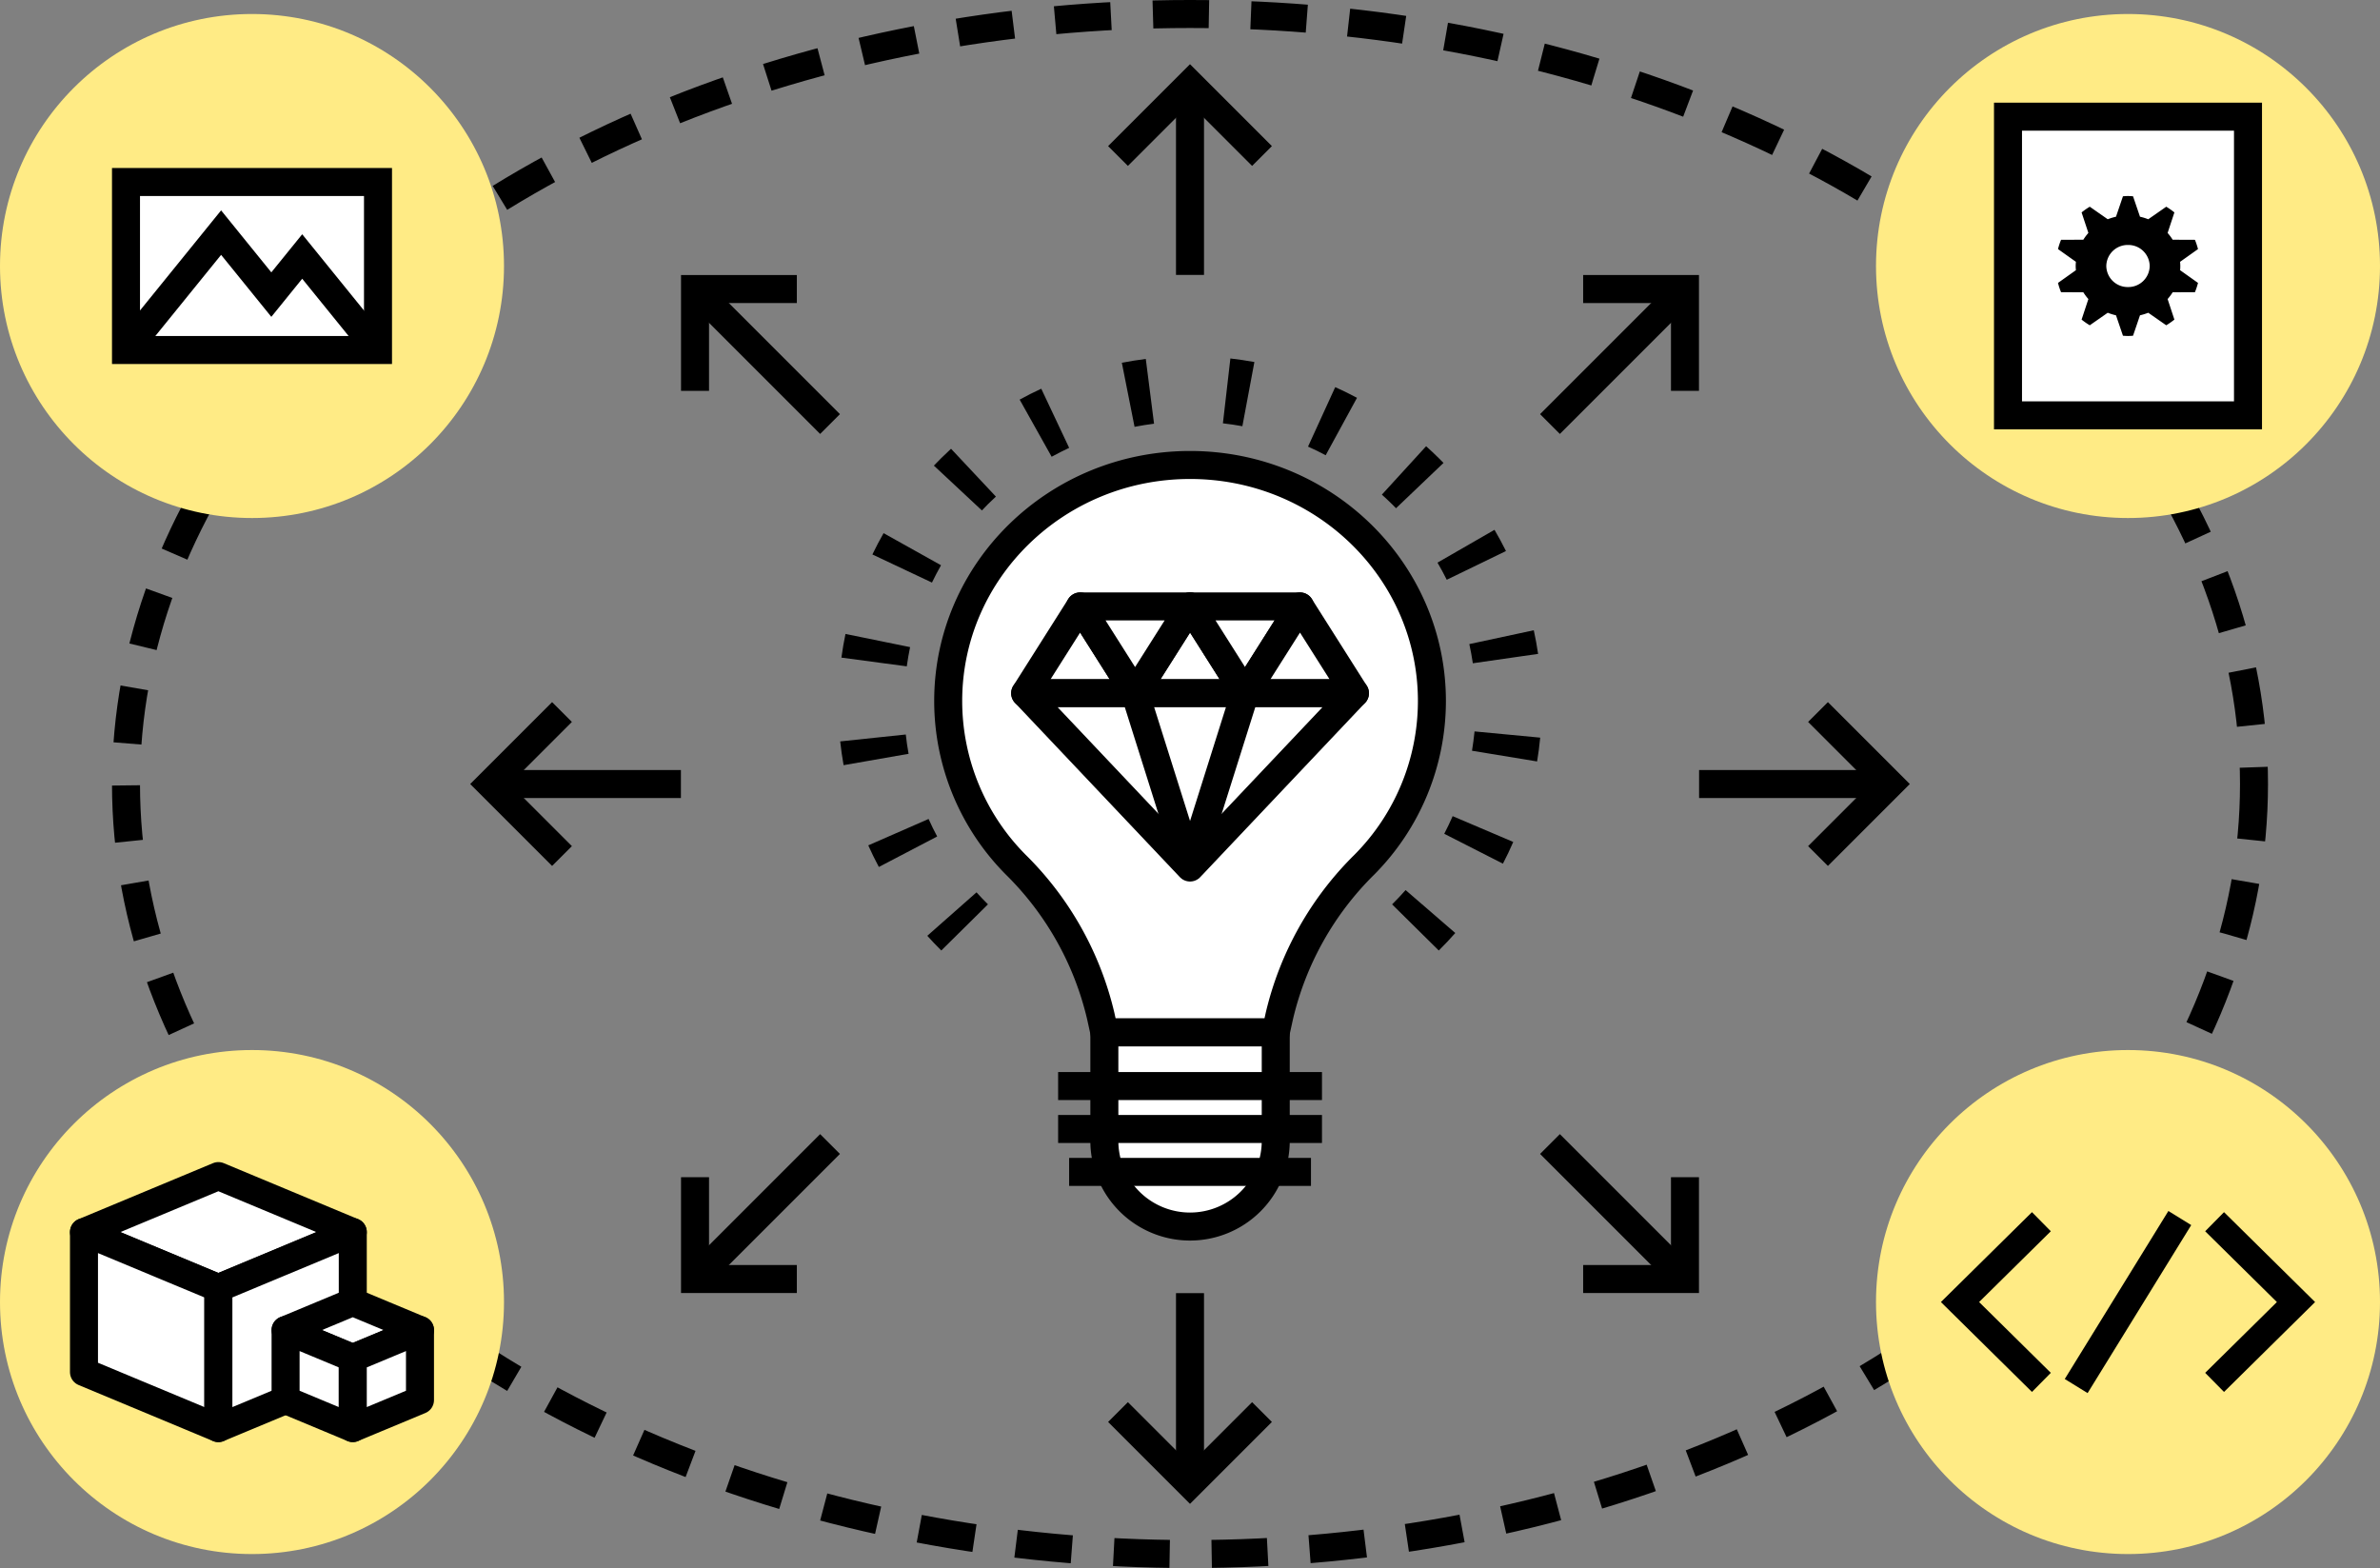 <svg xmlns="http://www.w3.org/2000/svg" width="255" height="168" viewBox="0 0 255 168">
  <rect x="0" y="0" width="255" height="168" fill="#808080" stroke="none"/>
  <g id="img_02_director" transform="translate(-798.802 534.355)">
    <g id="グループ_98" data-name="グループ 98">
      <g id="グループ_95" data-name="グループ 95">
        <path id="パス_140" data-name="パス 140" d="M926.307-484.537h0c-14.311,0-25.913,11.324-25.913,25.293h0a24.881,24.881,0,0,0,7.226,17.517,33.534,33.534,0,0,1,9.119,16.225l.387,1.758h18.363l.387-1.759a33.551,33.551,0,0,1,9.119-16.225,24.883,24.883,0,0,0,7.226-17.516h0C952.221-473.213,940.619-484.537,926.307-484.537Z" fill="#fff" stroke="#000" stroke-miterlimit="10" stroke-width="3"/>
        <path id="長方形_79" data-name="長方形 79" d="M0,0H18.363a0,0,0,0,1,0,0V11.616A9.182,9.182,0,0,1,9.182,20.8h0A9.182,9.182,0,0,1,0,11.616V0A0,0,0,0,1,0,0Z" transform="translate(917.126 -423.744)" fill="#fff" stroke="#000" stroke-miterlimit="10" stroke-width="3"/>
        <line id="線_114" data-name="線 114" x2="28.269" transform="translate(912.173 -417.996)" fill="none" stroke="#000" stroke-miterlimit="10" stroke-width="3"/>
        <line id="線_115" data-name="線 115" x2="28.269" transform="translate(912.173 -413.397)" fill="none" stroke="#000" stroke-miterlimit="10" stroke-width="3"/>
        <line id="線_116" data-name="線 116" x2="25.913" transform="translate(913.351 -408.798)" fill="none" stroke="#000" stroke-miterlimit="10" stroke-width="3"/>
      </g>
      <g id="グループ_96" data-name="グループ 96">
        <path id="パス_141" data-name="パス 141" d="M899.655-432.52q-.78-.771-1.5-1.574l5.273-4.656q.591.656,1.226,1.285Zm53.3,0-5-4.942c.5-.494.985-1.009,1.447-1.532l5.321,4.6C954.164-433.756,953.57-433.125,952.96-432.522Zm-59.991-8.949c-.406-.761-.787-1.539-1.133-2.314l6.462-2.829c.281.627.59,1.259.921,1.878Zm66.862-.355-6.283-3.2c.318-.612.621-1.248.9-1.89l6.493,2.765C960.6-443.364,960.223-442.581,959.831-441.826Zm-70.639-10.551c-.151-.846-.273-1.7-.364-2.547l7.028-.739c.074.685.172,1.38.3,2.068Zm74.3-.4-6.971-1.146c.114-.678.2-1.375.273-2.071l7.035.666C963.745-454.47,963.632-453.611,963.491-452.775Zm-67.534-10.189-7-.934c.116-.852.264-1.706.436-2.536l6.922,1.411C896.171-464.35,896.053-463.657,895.957-462.964Zm60.653-.33c-.1-.681-.227-1.372-.376-2.054l6.906-1.483c.184.839.34,1.691.463,2.532Zm-57.954-8.646-6.38-3.01c.371-.77.774-1.538,1.2-2.283l6.154,3.438C899.285-473.189,898.957-472.565,898.656-471.94Zm55.159-.3c-.312-.628-.646-1.245-.992-1.835l6.108-3.517c.431.733.844,1.5,1.229,2.274Zm-49.807-7.429-5.144-4.8q.388-.408.791-.806c.342-.34.693-.673,1.048-1l4.808,5.124c-.288.267-.575.539-.857.817Q904.322-480,904.008-479.666Zm44.372-.235-.427-.432c-.351-.346-.717-.691-1.089-1.025l4.741-5.186q.69.617,1.354,1.276l.509.513Zm-36.9-5.52-3.425-6.117c.752-.413,1.532-.806,2.315-1.168l2.989,6.337C912.723-486.075,912.092-485.756,911.481-485.421Zm29.363-.157c-.616-.329-1.252-.641-1.89-.926l2.913-6.372c.789.353,1.573.738,2.334,1.144Zm-20.478-3.049L919-495.489c.844-.164,1.707-.3,2.565-.409l.885,6.938C921.754-488.872,921.053-488.76,920.366-488.627Zm11.554-.062c-.694-.127-1.4-.231-2.086-.309l.8-6.948c.851.1,1.717.224,2.572.381Z"/>
      </g>
      <g id="グループ_97" data-name="グループ 97">
        <path id="パス_142" data-name="パス 142" d="M914.529-469.384l-5.889,9.3h11.779Z" fill="#fff" stroke="#000" stroke-linejoin="round" stroke-width="3"/>
        <path id="パス_143" data-name="パス 143" d="M926.307-469.384l-5.889,9.3H932.2Z" fill="#fff" stroke="#000" stroke-linejoin="round" stroke-width="3"/>
        <path id="パス_144" data-name="パス 144" d="M920.418-460.083l-5.889-9.3h11.779Z" fill="#fff" stroke="#000" stroke-linejoin="round" stroke-width="3"/>
        <path id="パス_145" data-name="パス 145" d="M932.2-460.083l-5.889-9.3h11.779Z" fill="#fff" stroke="#000" stroke-linejoin="round" stroke-width="3"/>
        <path id="パス_146" data-name="パス 146" d="M938.086-469.384l-5.889,9.3h11.779Z" fill="#fff" stroke="#000" stroke-linejoin="round" stroke-width="3"/>
        <path id="パス_147" data-name="パス 147" d="M943.975-460.083H908.639l17.668,18.673Z" fill="#fff" stroke="#000" stroke-linejoin="round" stroke-width="3"/>
        <line id="線_117" data-name="線 117" x2="5.889" y2="18.673" transform="translate(920.418 -460.083)" fill="none" stroke="#000" stroke-linejoin="round" stroke-width="3"/>
        <line id="線_118" data-name="線 118" x1="5.889" y2="18.673" transform="translate(926.307 -460.083)" fill="none" stroke="#000" stroke-linejoin="round" stroke-width="3"/>
      </g>
    </g>
    <g id="グループ_107" data-name="グループ 107">
      <g id="グループ_99" data-name="グループ 99">
        <line id="線_119" data-name="線 119" y2="20.455" transform="translate(926.302 -525.355)" fill="none" stroke="#000" stroke-miterlimit="10" stroke-width="3"/>
        <path id="パス_148" data-name="パス 148" d="M918.588-517.641l7.714-7.714,7.714,7.714" fill="none" stroke="#000" stroke-miterlimit="10" stroke-width="3"/>
      </g>
      <g id="グループ_100" data-name="グループ 100">
        <line id="線_120" data-name="線 120" y1="20.455" transform="translate(926.302 -395.809)" fill="none" stroke="#000" stroke-miterlimit="10" stroke-width="3"/>
        <path id="パス_149" data-name="パス 149" d="M918.588-383.069l7.714,7.714,7.714-7.714" fill="none" stroke="#000" stroke-miterlimit="10" stroke-width="3"/>
      </g>
      <g id="グループ_101" data-name="グループ 101">
        <line id="線_121" data-name="線 121" x2="14.464" y2="14.464" transform="translate(873.269 -503.388)" fill="none" stroke="#000" stroke-miterlimit="10" stroke-width="3"/>
        <path id="パス_150" data-name="パス 150" d="M873.269-492.479v-10.909h10.909" fill="none" stroke="#000" stroke-miterlimit="10" stroke-width="3"/>
      </g>
      <g id="グループ_102" data-name="グループ 102">
        <line id="線_122" data-name="線 122" x1="14.464" y1="14.464" transform="translate(964.871 -411.785)" fill="none" stroke="#000" stroke-miterlimit="10" stroke-width="3"/>
        <path id="パス_151" data-name="パス 151" d="M968.426-397.322h10.909v-10.909" fill="none" stroke="#000" stroke-miterlimit="10" stroke-width="3"/>
      </g>
      <g id="グループ_103" data-name="グループ 103">
        <line id="線_123" data-name="線 123" x2="20.455" transform="translate(851.302 -450.355)" fill="none" stroke="#000" stroke-miterlimit="10" stroke-width="3"/>
        <path id="パス_152" data-name="パス 152" d="M859.016-442.641l-7.714-7.714,7.714-7.714" fill="none" stroke="#000" stroke-miterlimit="10" stroke-width="3"/>
      </g>
      <g id="グループ_104" data-name="グループ 104">
        <line id="線_124" data-name="線 124" x1="20.455" transform="translate(980.847 -450.355)" fill="none" stroke="#000" stroke-miterlimit="10" stroke-width="3"/>
        <path id="パス_153" data-name="パス 153" d="M993.588-442.641l7.714-7.714-7.714-7.714" fill="none" stroke="#000" stroke-miterlimit="10" stroke-width="3"/>
      </g>
      <g id="グループ_105" data-name="グループ 105">
        <line id="線_125" data-name="線 125" y1="14.464" x2="14.464" transform="translate(873.269 -411.785)" fill="none" stroke="#000" stroke-miterlimit="10" stroke-width="3"/>
        <path id="パス_154" data-name="パス 154" d="M884.178-397.322H873.269v-10.909" fill="none" stroke="#000" stroke-miterlimit="10" stroke-width="3"/>
      </g>
      <g id="グループ_106" data-name="グループ 106">
        <line id="線_126" data-name="線 126" x1="14.464" y2="14.464" transform="translate(964.871 -503.388)" fill="none" stroke="#000" stroke-miterlimit="10" stroke-width="3"/>
        <path id="パス_155" data-name="パス 155" d="M979.335-492.479v-10.909H968.426" fill="none" stroke="#000" stroke-miterlimit="10" stroke-width="3"/>
      </g>
    </g>
    <ellipse id="楕円形_39" data-name="楕円形 39" cx="114" cy="82.5" rx="114" ry="82.5" transform="translate(812.302 -532.855)" fill="none" stroke="#000" stroke-miterlimit="10" stroke-width="3" stroke-dasharray="6 4.5"/>
    <circle id="楕円形_40" data-name="楕円形 40" cx="27" cy="27" r="27" transform="translate(999.802 -532.855)" fill="#ffeb85"/>
    <circle id="楕円形_41" data-name="楕円形 41" cx="27" cy="27" r="27" transform="translate(999.802 -421.855)" fill="#ffeb85"/>
    <rect id="長方形_80" data-name="長方形 80" width="25.714" height="32" transform="translate(1013.945 -521.855)" fill="#fff" stroke="#000" stroke-miterlimit="10" stroke-width="3"/>
    <path id="パス_156" data-name="パス 156" d="M1032.406-505.855c0-.151-.011-.3-.023-.449l1.919-1.363a7.276,7.276,0,0,0-.329-.994l-2.385-.01a5.554,5.554,0,0,0-.542-.726l.727-2.2a7.845,7.845,0,0,0-.874-.611l-1.928,1.344a5.663,5.663,0,0,0-.884-.273l-.745-2.19c-.179-.012-.358-.027-.54-.027s-.361.015-.54.027l-.746,2.19a5.7,5.7,0,0,0-.884.273l-1.927-1.344a7.763,7.763,0,0,0-.875.611l.727,2.2a5.472,5.472,0,0,0-.542.725l-2.385.01a7.133,7.133,0,0,0-.328.994l1.919,1.363c-.013.149-.024.3-.024.449s.011.3.024.449l-1.919,1.363a7.189,7.189,0,0,0,.328.995l2.385.009a5.484,5.484,0,0,0,.542.726l-.727,2.2a7.759,7.759,0,0,0,.875.61l1.927-1.344a5.7,5.7,0,0,0,.884.274l.746,2.19c.179.012.357.026.54.026s.361-.014.54-.026l.745-2.19a5.666,5.666,0,0,0,.884-.274l1.928,1.344a7.849,7.849,0,0,0,.874-.611l-.727-2.2a5.556,5.556,0,0,0,.542-.726l2.385-.009a7.334,7.334,0,0,0,.329-.995l-1.919-1.363C1032.4-505.554,1032.406-505.7,1032.406-505.855Zm-3.279,0a2.29,2.29,0,0,1-2.325,2.254,2.29,2.29,0,0,1-2.325-2.254,2.29,2.29,0,0,1,2.325-2.254A2.29,2.29,0,0,1,1029.127-505.855Z"/>
    <circle id="楕円形_42" data-name="楕円形 42" cx="27" cy="27" r="27" transform="translate(798.802 -421.855)" fill="#ffeb85"/>
    <circle id="楕円形_43" data-name="楕円形 43" cx="27" cy="27" r="27" transform="translate(798.802 -532.855)" fill="#ffeb85"/>
    <g id="グループ_108" data-name="グループ 108">
      <rect id="長方形_81" data-name="長方形 81" width="27" height="18" transform="translate(812.302 -514.855)" fill="#fff" stroke="#000" stroke-miterlimit="10" stroke-width="3"/>
      <path id="パス_157" data-name="パス 157" d="M839.3-496.855l-8.119-10.019-3.308,4.082-5.381-6.641L812.3-496.855" fill="none" stroke="#000" stroke-miterlimit="10" stroke-width="3"/>
    </g>
    <g id="グループ_111" data-name="グループ 111">
      <g id="グループ_109" data-name="グループ 109">
        <path id="パス_158" data-name="パス 158" d="M822.2-396.351l-14.4-6,14.4-6,14.4,6Z" fill="#fff" stroke="#000" stroke-linejoin="round" stroke-width="3"/>
        <path id="パス_159" data-name="パス 159" d="M822.2-396.351v15l-14.4-6v-15Z" fill="#fff" stroke="#000" stroke-linejoin="round" stroke-width="3"/>
        <path id="パス_160" data-name="パス 160" d="M822.2-396.351v15l14.4-6v-15Z" fill="#fff" stroke="#000" stroke-linejoin="round" stroke-width="3"/>
      </g>
      <g id="グループ_110" data-name="グループ 110">
        <path id="パス_161" data-name="パス 161" d="M836.6-388.853l-7.2-3,7.2-3,7.2,3Z" fill="#fff" stroke="#000" stroke-linejoin="round" stroke-width="3"/>
        <path id="パス_162" data-name="パス 162" d="M836.6-388.853v7.5l-7.2-3v-7.5Z" fill="#fff" stroke="#000" stroke-linejoin="round" stroke-width="3"/>
        <path id="パス_163" data-name="パス 163" d="M836.6-388.853v7.5l7.2-3v-7.5Z" fill="#fff" stroke="#000" stroke-linejoin="round" stroke-width="3"/>
      </g>
    </g>
    <g id="グループ_112" data-name="グループ 112">
      <path id="パス_164" data-name="パス 164" d="M1017.523-403.463l-8.721,8.608,8.721,8.608" fill="none" stroke="#000" stroke-miterlimit="10" stroke-width="2.875"/>
      <path id="パス_165" data-name="パス 165" d="M1036.08-386.247l8.721-8.608-8.721-8.608" fill="none" stroke="#000" stroke-miterlimit="10" stroke-width="2.875"/>
      <line id="線_127" data-name="線 127" x1="11.103" y2="18" transform="translate(1021.25 -403.855)" fill="none" stroke="#000" stroke-miterlimit="10" stroke-width="2.875"/>
    </g>
  </g>
</svg>
